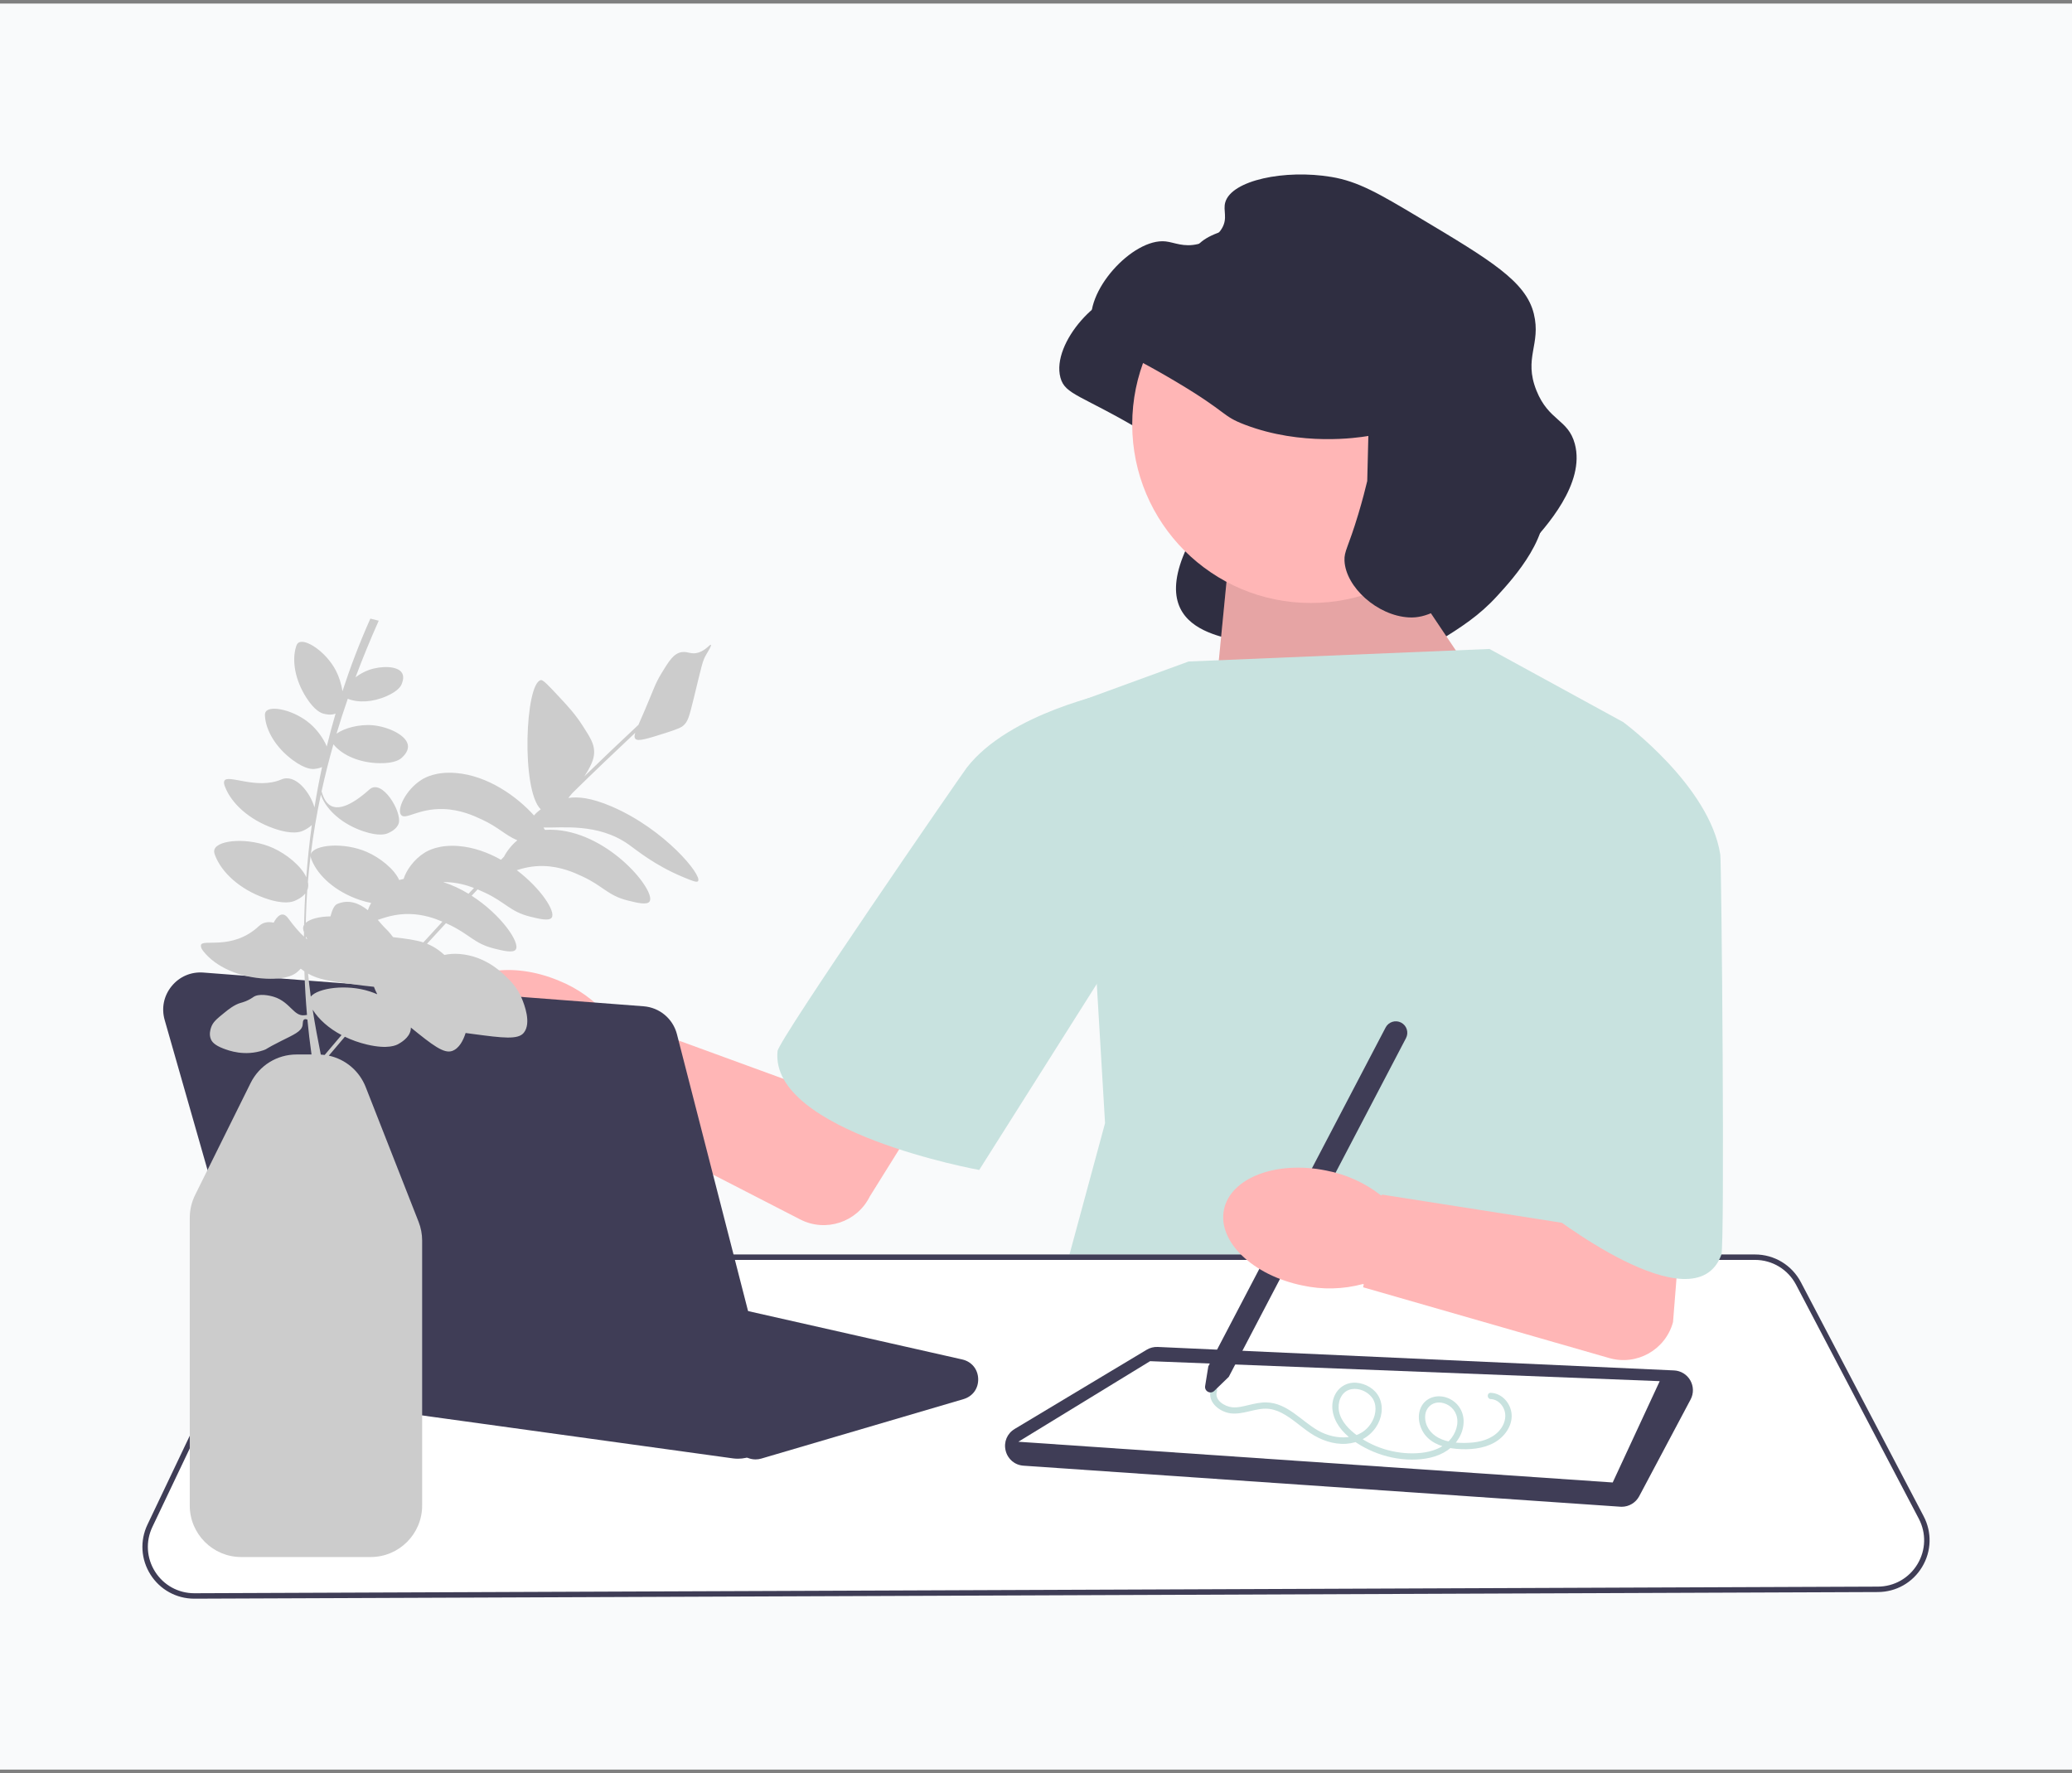 <svg width="291" height="249" viewBox="0 0 291 249" fill="none" xmlns="http://www.w3.org/2000/svg">
<rect x="0" y="0" width="291" height="249" fill="#808080" stroke="none"/>
<rect width="291" height="248" transform="translate(0 0.5)" fill="#F9FAFB"/>
<g clip-path="url(#clip0_4_16884)">
<path d="M187.71 68.308C187.673 68.314 187.618 68.324 187.552 68.335C186.245 68.551 178.349 69.769 170.387 66.737C167.014 65.452 168.165 65.132 160.653 60.666C151.846 55.43 149.586 55.467 148.93 53.025C147.621 48.15 154.613 40.486 159.242 40.99C160.46 41.123 161.765 41.85 163.795 41.357C164.241 41.249 166.193 40.775 167.145 39.16C167.994 37.718 167.274 36.679 167.616 35.497C168.512 32.394 175.983 30.846 182.532 31.94C186.299 32.569 189.229 34.287 194.935 37.697C204.867 43.632 209.833 46.6 210.949 51.147C212.007 55.456 209.468 57.313 211.314 61.926C213.034 66.222 215.765 65.935 216.704 69.41C218.217 75.001 212.604 81.138 210.266 83.695C207.702 86.498 205.251 88.036 201.996 90.078C197.911 92.641 195.868 93.923 193.413 93.793C188.96 93.556 175.73 94.361 175.557 90.677C175.493 89.296 159.446 90.427 167.348 75.563C168.317 73.74 187.302 75.687 187.553 74.64" fill="#2F2E41"/>
<path d="M195.394 77.82L209.041 98.172L169.868 106.093L172.363 80.612L195.394 77.82Z" fill="#FFB6B6"/>
<path opacity="0.1" d="M195.394 77.82L209.041 98.172L169.868 106.093L172.363 80.612L195.394 77.82Z" fill="black"/>
<path d="M166.934 92.892L209.184 91.132L227.962 101.399L227.082 167.405L246.74 204.662L147.569 185.887L155.198 157.725L151.677 98.466L166.934 92.892Z" fill="#C8E2DF"/>
<path d="M21.138 221.121C19.789 218.995 19.63 216.368 20.712 214.094L36.792 180.312C37.993 177.791 40.573 176.162 43.365 176.162H246.477C249.192 176.162 251.662 177.655 252.923 180.059L270.159 212.91C271.35 215.181 271.272 217.848 269.949 220.045C268.627 222.242 266.306 223.559 263.742 223.569L27.313 224.5H27.284C24.777 224.5 22.481 223.238 21.138 221.121Z" fill="white"/>
<path d="M21.138 221.121C19.789 218.995 19.63 216.368 20.712 214.094L36.792 180.312C37.993 177.791 40.573 176.162 43.365 176.162H246.477C249.192 176.162 251.662 177.655 252.923 180.059L270.159 212.91C271.35 215.181 271.272 217.848 269.949 220.045C268.627 222.242 266.306 223.559 263.742 223.569L27.313 224.5H27.284C24.777 224.5 22.481 223.238 21.138 221.121ZM43.365 176.926C40.866 176.926 38.557 178.384 37.482 180.64L21.402 214.423C20.433 216.457 20.576 218.808 21.783 220.711C22.985 222.607 25.04 223.736 27.284 223.736H27.31L263.739 222.806C266.034 222.797 268.111 221.617 269.295 219.651C270.479 217.685 270.549 215.297 269.482 213.265L252.246 180.414C251.117 178.262 248.907 176.926 246.477 176.926H43.365Z" fill="#3F3D56"/>
<path d="M227.567 211.585L143.748 205.824C142.511 205.738 141.524 204.904 141.234 203.698C140.944 202.493 141.444 201.301 142.507 200.663L161.042 189.544C161.513 189.261 162.053 189.124 162.6 189.15L235.102 192.446C236.061 192.489 236.917 193.012 237.393 193.846C237.868 194.679 237.883 195.682 237.433 196.529L230.215 210.115C229.73 211.027 228.78 211.592 227.758 211.592C227.694 211.592 227.63 211.59 227.567 211.585Z" fill="#3F3D56"/>
<path d="M143.021 202.462L226.495 208.182L233.097 193.954L161.521 191.148L143.021 202.462Z" fill="white"/>
<path d="M184.098 84.676C197.951 84.676 209.182 73.447 209.182 59.596C209.182 45.744 197.951 34.516 184.098 34.516C170.245 34.516 159.014 45.744 159.014 59.596C159.014 73.447 170.245 84.676 184.098 84.676Z" fill="#FFB6B6"/>
<path d="M192.177 61.218C192.141 61.225 192.086 61.234 192.019 61.245C190.713 61.461 182.816 62.679 174.854 59.647C171.482 58.363 172.632 58.042 165.12 53.576C156.314 48.34 154.053 48.377 153.398 45.935C152.088 41.06 159.081 33.396 163.709 33.901C164.927 34.034 166.232 34.76 168.262 34.267C168.708 34.159 170.66 33.686 171.612 32.07C172.461 30.629 171.742 29.589 172.083 28.407C172.979 25.304 180.45 23.756 186.999 24.85C190.766 25.479 193.696 27.197 199.403 30.607C209.334 36.542 214.3 39.51 215.416 44.057C216.474 48.366 213.935 50.223 215.782 54.837C217.501 59.132 220.232 58.845 221.172 62.32C222.684 67.912 217.071 74.049 214.733 76.605C212.17 79.408 209.718 80.946 206.463 82.988C202.378 85.552 200.336 86.833 197.88 86.703C193.428 86.466 188.999 82.432 188.826 78.748C188.762 77.368 189.338 76.954 190.763 72.207C191.357 70.23 191.769 68.597 192.02 67.55" fill="#2F2E41"/>
<path d="M209.37 195.591C210.984 195.655 212.212 197.1 212.301 198.667C212.393 200.292 211.263 201.79 209.904 202.564C208.313 203.471 206.327 203.616 204.536 203.46C202.924 203.32 201.171 202.819 200.134 201.488C199.261 200.369 198.94 198.677 199.683 197.407C200.418 196.147 201.983 195.799 203.292 196.304C204.677 196.839 205.548 198.099 205.557 199.587C205.566 201.237 204.613 202.762 203.276 203.674C201.834 204.658 200.018 204.975 198.301 204.971C196.43 204.966 194.568 204.574 192.847 203.845C191.234 203.162 189.623 202.177 188.47 200.839C187.389 199.584 186.742 197.843 187.342 196.216C187.835 194.881 189.078 194.063 190.501 194.176C191.805 194.279 193.123 195.036 193.702 196.24C194.355 197.599 194.062 199.229 193.231 200.444C192.272 201.846 190.755 202.634 189.072 202.748C187.28 202.869 185.505 202.233 184.031 201.249C182.666 200.337 181.467 199.171 180.001 198.412C179.296 198.048 178.528 197.816 177.73 197.817C176.713 197.818 175.736 198.152 174.747 198.345C173.909 198.51 173.045 198.605 172.218 198.337C171.51 198.108 170.848 197.688 170.402 197.086C169.98 196.516 169.832 195.803 170.071 195.126C170.259 194.596 171.109 194.824 170.92 195.36C170.483 196.597 171.982 197.506 173.031 197.619C173.826 197.705 174.647 197.476 175.415 197.296C176.215 197.109 177.033 196.918 177.861 196.938C180.792 197.01 182.729 199.515 185.092 200.874C187.577 202.303 191.215 202.402 192.736 199.563C193.289 198.532 193.403 197.161 192.644 196.198C192.011 195.395 190.888 194.915 189.87 195.07C188.591 195.266 187.954 196.483 188.001 197.694C188.057 199.175 189.09 200.379 190.192 201.267C192.644 203.242 195.895 204.248 199.031 204.071C200.503 203.989 202.066 203.606 203.209 202.626C204.197 201.78 204.871 200.403 204.634 199.085C204.428 197.944 203.472 197.079 202.315 196.964C201.132 196.846 200.208 197.686 200.155 198.867C200.096 200.196 200.885 201.306 202.029 201.911C203.326 202.596 204.897 202.681 206.333 202.607C207.858 202.527 209.447 202.125 210.515 200.964C211.425 199.974 211.77 198.504 210.931 197.358C210.561 196.852 210.004 196.496 209.37 196.471C208.805 196.449 208.802 195.568 209.37 195.591Z" fill="#C8E2DF"/>
<path d="M169.253 194.648L169.702 191.873L194.604 144.285C195.017 143.497 195.994 143.191 196.782 143.603C197.571 144.016 197.877 144.993 197.464 145.781L172.573 193.348L170.538 195.32C170.297 195.552 169.95 195.602 169.653 195.447C169.357 195.292 169.2 194.978 169.253 194.648Z" fill="#3F3D56"/>
<path d="M186.228 164.371C189.037 164.9 191.679 166.094 193.933 167.853L194.06 167.88L194.085 167.754L221.226 172.004L219.259 135.911L239.829 124.646L234.967 185.657C233.914 189.554 229.87 191.829 225.992 190.707L191.443 180.771L191.53 180.346L191.409 180.314C188.648 181.058 185.748 181.131 182.954 180.525C175.942 179.106 170.991 174.339 171.895 169.878C172.798 165.416 179.214 162.951 186.228 164.371Z" fill="#FFB6B6"/>
<path d="M204.783 107.853L227.962 101.399C227.962 101.399 240.139 110.347 241.606 120.028C241.78 121.179 242.264 174.812 241.752 176.206C237.961 186.538 217.106 170.046 217.106 170.046L204.783 107.853Z" fill="#C8E2DF"/>
<path d="M104.244 204.248L101.841 202.189C101.483 201.882 101.048 201.679 100.583 201.601L47.041 192.679C45.819 192.475 44.916 191.593 44.685 190.376C44.454 189.159 44.97 188.007 46.033 187.37L65.134 175.911C65.772 175.528 66.523 175.407 67.25 175.571L135.137 190.906C136.456 191.204 137.337 192.271 137.38 193.623C137.424 194.975 136.613 196.095 135.315 196.477L106.93 204.824C106.661 204.904 106.386 204.942 106.114 204.942C105.436 204.942 104.773 204.703 104.244 204.248Z" fill="#3F3D56"/>
<path d="M78.459 137.703C81.113 138.765 83.474 140.448 85.344 142.61L85.463 142.661L85.513 142.542L111.317 151.966L138.868 107.363L154.1 116.801L122.154 168.02C120.367 171.639 115.958 173.089 112.372 171.237L80.4 154.802L80.567 154.401L80.455 154.346C77.602 154.542 74.743 154.052 72.119 152.917C65.515 150.168 61.58 144.532 63.331 140.33C65.081 136.129 71.853 134.952 78.459 137.703Z" fill="#FFB6B6"/>
<path d="M168.424 115.415L156.238 97.194C156.238 97.194 141.736 100.064 135.763 107.823C135.016 108.793 109.367 145.986 109.202 147.609C108.045 158.971 137.524 164.295 137.524 164.295L168.424 115.415Z" fill="#C8E2DF"/>
<path d="M102.917 204.796L41.542 196.314C39.488 196.03 37.793 194.559 37.223 192.565L23.127 143.236C22.649 141.564 23.005 139.833 24.105 138.486C25.204 137.139 26.829 136.442 28.563 136.575L90.398 141.312C92.636 141.483 94.513 143.058 95.072 145.231L108.708 198.305C109.143 199.998 108.708 201.789 107.543 203.094C106.541 204.218 105.12 204.845 103.638 204.845C103.399 204.845 103.158 204.829 102.917 204.796Z" fill="#3F3D56"/>
<path d="M89.237 103.756C89.595 104.15 90.897 103.748 93.486 102.928C95.454 102.305 95.757 102.078 95.945 101.916C96.603 101.344 96.775 100.743 97.427 98.087C98.597 93.319 98.633 92.846 99.234 91.834C99.441 91.486 99.964 90.655 99.836 90.552C99.705 90.446 99.14 91.312 98.094 91.639C97.076 91.958 96.617 91.447 95.747 91.577C94.623 91.745 93.954 92.813 92.906 94.542C91.977 96.072 91.86 96.688 90.558 99.729C90.19 100.591 89.893 101.258 89.665 101.785C87.109 104.17 84.573 106.587 82.061 109.025C82.11 108.95 82.155 108.881 82.195 108.82C83.308 107.112 83.459 106.196 83.443 105.51C83.416 104.398 82.885 103.551 81.824 101.903C80.785 100.288 79.799 99.222 78.612 97.95C77.057 96.283 76.279 95.45 75.969 95.504C73.756 95.896 73.164 110.961 75.948 113.655C75.558 113.934 75.234 114.227 75 114.514C72.617 111.869 68.534 108.913 64.011 108.549C61.223 108.324 59.684 109.199 59.206 109.5C56.994 110.888 55.679 113.668 56.34 114.453C56.955 115.184 58.734 113.521 62.22 113.613C64.652 113.677 66.552 114.559 67.68 115.083C70.046 116.182 70.912 117.262 72.657 118.002C71.839 118.676 71.191 119.517 70.784 120.301C70.643 120.446 70.502 120.592 70.362 120.738C68.562 119.724 66.534 118.98 64.41 118.809C61.621 118.584 60.083 119.459 59.604 119.76C58.113 120.696 57.033 122.262 56.688 123.425C56.462 123.47 56.253 123.522 56.061 123.578C55.386 122.051 53.375 120.441 51.505 119.63C48.287 118.233 44.106 118.603 43.659 119.931C43.644 119.974 43.641 120.015 43.635 120.057C43.987 117.211 44.466 114.385 45.065 111.579C45.085 111.659 45.111 111.741 45.145 111.826C45.939 113.821 48.086 115.736 51.012 116.729C53.309 117.509 54.271 117.105 54.515 116.992C54.749 116.884 55.757 116.451 56.004 115.591C56.462 113.996 53.657 109.281 51.888 110.863C46.203 115.943 45.423 111.829 45.162 111.137C45.645 108.919 46.202 106.713 46.826 104.52C46.837 104.534 46.846 104.547 46.857 104.561C48.099 106.067 50.489 107.128 53.298 107.174C55.502 107.211 56.222 106.594 56.403 106.429C56.575 106.27 57.327 105.616 57.302 104.802C57.255 103.295 54.572 102.067 52.425 101.854C50.447 101.657 48.317 102.263 47.261 103.03C47.752 101.388 48.281 99.753 48.844 98.125C50.288 98.714 52.333 98.635 54.342 97.737C55.998 96.997 56.32 96.286 56.397 96.1C56.47 95.922 56.803 95.171 56.501 94.574C55.941 93.466 53.512 93.485 51.837 94.073C51.148 94.316 50.492 94.689 49.93 95.111C50.929 92.443 52.018 89.794 53.189 87.164L52.015 86.871C50.519 90.23 49.215 93.633 48.094 97.073C47.955 96.064 47.605 94.99 47.145 94.116C45.793 91.548 42.905 89.621 41.928 90.247C41.733 90.372 41.651 90.575 41.576 90.818C40.977 92.769 41.428 95.465 43.005 97.942C44.243 99.886 45.196 100.159 45.444 100.221C45.654 100.273 46.463 100.496 47.129 100.208C46.681 101.741 46.267 103.281 45.89 104.827C45.436 103.7 44.542 102.499 43.596 101.669C41.414 99.755 38.028 98.989 37.339 99.922C37.201 100.108 37.197 100.328 37.215 100.581C37.353 102.617 38.739 104.973 41.098 106.723C42.949 108.095 43.937 108.009 44.191 107.978C44.34 107.96 44.792 107.915 45.228 107.718C44.823 109.597 44.47 111.485 44.165 113.381C43.554 111.26 41.479 108.614 39.52 109.456C36.045 110.949 31.96 108.655 31.51 109.658C31.393 109.919 31.49 110.189 31.602 110.481C32.502 112.831 34.989 115.109 38.403 116.318C41.083 117.267 42.217 116.808 42.505 116.68C42.696 116.595 43.326 116.331 43.795 115.843C43.458 118.279 43.199 120.728 43.017 123.187C42.293 121.605 40.252 119.939 38.341 119.08C34.99 117.572 30.606 117.903 30.12 119.287C30.022 119.564 30.099 119.832 30.214 120.132C31.138 122.544 33.69 124.882 37.195 126.123C39.945 127.097 41.109 126.626 41.405 126.494C41.621 126.398 42.384 126.079 42.87 125.474C42.808 126.611 42.76 127.75 42.73 128.891C42.721 129.216 42.716 129.541 42.709 129.866C42.67 129.929 42.636 129.995 42.613 130.063C42.519 130.342 42.583 130.61 42.693 130.903C42.69 131.109 42.689 131.316 42.688 131.522C42.075 130.966 41.343 130.131 40.463 128.94C39.67 127.866 38.916 128.654 38.431 129.569C37.672 129.4 36.948 129.504 36.379 130.036C32.56 133.603 28.276 131.711 28.216 132.774C28.198 133.081 28.363 133.325 28.57 133.59C30.237 135.72 33.511 137.273 37.4 137.437C40.452 137.566 41.471 136.736 41.727 136.513C41.816 136.435 42.017 136.266 42.235 136.028C42.41 136.167 42.58 136.294 42.751 136.409C42.818 138.451 42.938 140.491 43.116 142.526C42.971 142.539 42.833 142.563 42.73 142.574C41.251 142.724 40.753 140.73 38.52 140.001C37.778 139.759 36.349 139.495 35.596 140.001C35.488 140.074 35.118 140.348 34.544 140.586C34.204 140.727 33.945 140.792 33.842 140.82C32.926 141.07 32.077 141.758 31.503 142.223C30.424 143.097 29.885 143.534 29.632 144.328C29.552 144.577 29.328 145.28 29.632 145.964C29.776 146.288 30.109 146.769 31.386 147.251C32.145 147.537 34.36 148.372 36.999 147.485C37.6 147.282 37.142 147.355 39.455 146.198C41.275 145.289 42.34 144.854 42.496 143.977C42.55 143.669 42.495 143.293 42.73 143.158C42.86 143.084 43.017 143.12 43.174 143.177C43.328 144.813 43.519 146.447 43.751 148.078H41.668C38.902 148.078 36.421 149.617 35.193 152.094L27.402 167.809C26.911 168.801 26.651 169.91 26.651 171.018V211.426C26.651 215.41 29.892 218.651 33.877 218.651H52.062C56.046 218.651 59.288 215.41 59.288 211.426V174.218C59.288 173.311 59.12 172.423 58.789 171.578L51.364 152.663C50.463 150.37 48.513 148.747 46.181 148.244C46.929 147.358 47.678 146.472 48.433 145.59C49.383 146.048 50.429 146.424 51.553 146.689C54.527 147.388 55.684 146.764 55.977 146.593C56.256 146.43 57.468 145.765 57.673 144.656C57.695 144.538 57.704 144.417 57.702 144.296C60.748 146.772 62.337 147.993 63.498 147.586C64.496 147.236 65.066 146.089 65.393 145.061C65.733 145.108 66.095 145.156 66.48 145.208C70.652 145.765 72.754 146.023 73.559 145.035C74.672 143.668 73.615 141.031 73.324 140.304C72.691 138.725 71.718 137.764 71.113 137.179C70.328 136.42 68.089 134.256 64.565 133.968C63.799 133.905 63.111 133.953 62.41 134.1C62.166 133.876 61.908 133.658 61.624 133.45C61.083 133.053 60.549 132.76 59.974 132.531C60.856 131.565 61.74 130.602 62.629 129.642C62.77 129.706 62.903 129.768 63.026 129.825C65.937 131.177 66.576 132.501 69.376 133.197C70.646 133.513 72.084 133.871 72.439 133.333C73.072 132.377 70.388 128.444 66.24 125.783C66.52 125.487 66.8 125.192 67.08 124.897C67.46 125.056 67.794 125.211 68.079 125.343C70.989 126.695 71.629 128.018 74.428 128.715C75.698 129.031 77.136 129.389 77.492 128.851C78.056 127.998 75.98 124.774 72.58 122.198C73.514 121.902 74.752 121.573 76.356 121.615C78.788 121.679 80.688 122.562 81.816 123.085C84.727 124.437 85.367 125.761 88.166 126.458C89.436 126.774 90.874 127.132 91.23 126.594C92.17 125.172 85.785 117.166 78.147 116.551C77.555 116.504 77.022 116.508 76.54 116.543C76.473 116.433 76.401 116.32 76.325 116.205C78.909 116.288 83.956 115.549 88.251 118.564C89.49 119.434 91.896 121.479 95.923 123.159C97.21 123.696 97.857 123.96 98.035 123.74C98.673 122.95 93.368 116.453 85.904 113.253C82.945 111.984 81.117 111.864 79.816 112.056C80.016 111.828 80.212 111.592 80.4 111.355C83.306 108.505 86.249 105.685 89.219 102.902C89.075 103.347 89.08 103.583 89.237 103.756ZM51.94 139.228C48.657 138.165 44.682 138.736 43.645 139.945C43.499 138.873 43.372 137.8 43.267 136.725C44.763 137.56 46.324 137.784 49.284 138.179C50.544 138.348 51.613 138.488 52.517 138.575C52.639 138.904 52.768 139.201 52.919 139.484C52.936 139.517 52.955 139.548 52.972 139.58L52.946 139.61C52.609 139.464 52.272 139.335 51.94 139.228ZM43.218 124.833C43.311 124.522 43.313 124.191 43.242 123.85C43.344 122.615 43.471 121.384 43.622 120.156C43.618 120.344 43.678 120.532 43.759 120.736C44.672 123.028 47.138 125.227 50.499 126.368C51.126 126.581 51.664 126.715 52.127 126.797C51.923 127.153 51.767 127.499 51.664 127.819C50.518 126.898 49.043 126.229 47.369 126.939C46.914 127.132 46.643 127.839 46.409 128.685C44.862 128.711 43.571 129.034 42.955 129.579C42.959 129.352 42.957 129.125 42.963 128.897C42.998 127.598 43.062 126.302 43.152 125.011C43.177 124.954 43.199 124.894 43.218 124.833ZM42.959 131.515C43.026 131.652 43.099 131.788 43.175 131.923C43.106 131.872 43.036 131.818 42.964 131.759C42.962 131.678 42.961 131.597 42.959 131.515ZM45.599 148.145C45.419 148.121 45.238 148.104 45.054 148.093C44.631 145.993 44.24 143.893 43.913 141.79C44.773 143.155 46.177 144.405 47.966 145.352C47.172 146.281 46.385 147.212 45.599 148.145ZM59.455 132.345C58.335 131.985 57.021 131.813 55.203 131.602C54.743 130.962 54.268 130.49 53.917 130.151C53.726 129.967 53.434 129.602 53.056 129.176C54.036 128.861 55.499 128.301 57.566 128.355C59.444 128.404 61.003 128.942 62.136 129.425C61.238 130.394 60.345 131.368 59.455 132.345ZM65.799 125.508C64.699 124.843 63.506 124.274 62.25 123.874C62.372 123.873 62.492 123.869 62.618 123.873C64.176 123.914 65.513 124.29 66.571 124.693C66.314 124.965 66.056 125.236 65.799 125.508Z" fill="#CCCCCC"/>
</g>
<defs>
<clipPath id="clip0_4_16884">
<rect width="251" height="200" fill="white" transform="translate(20 24.5)"/>
</clipPath>
</defs>
</svg>
